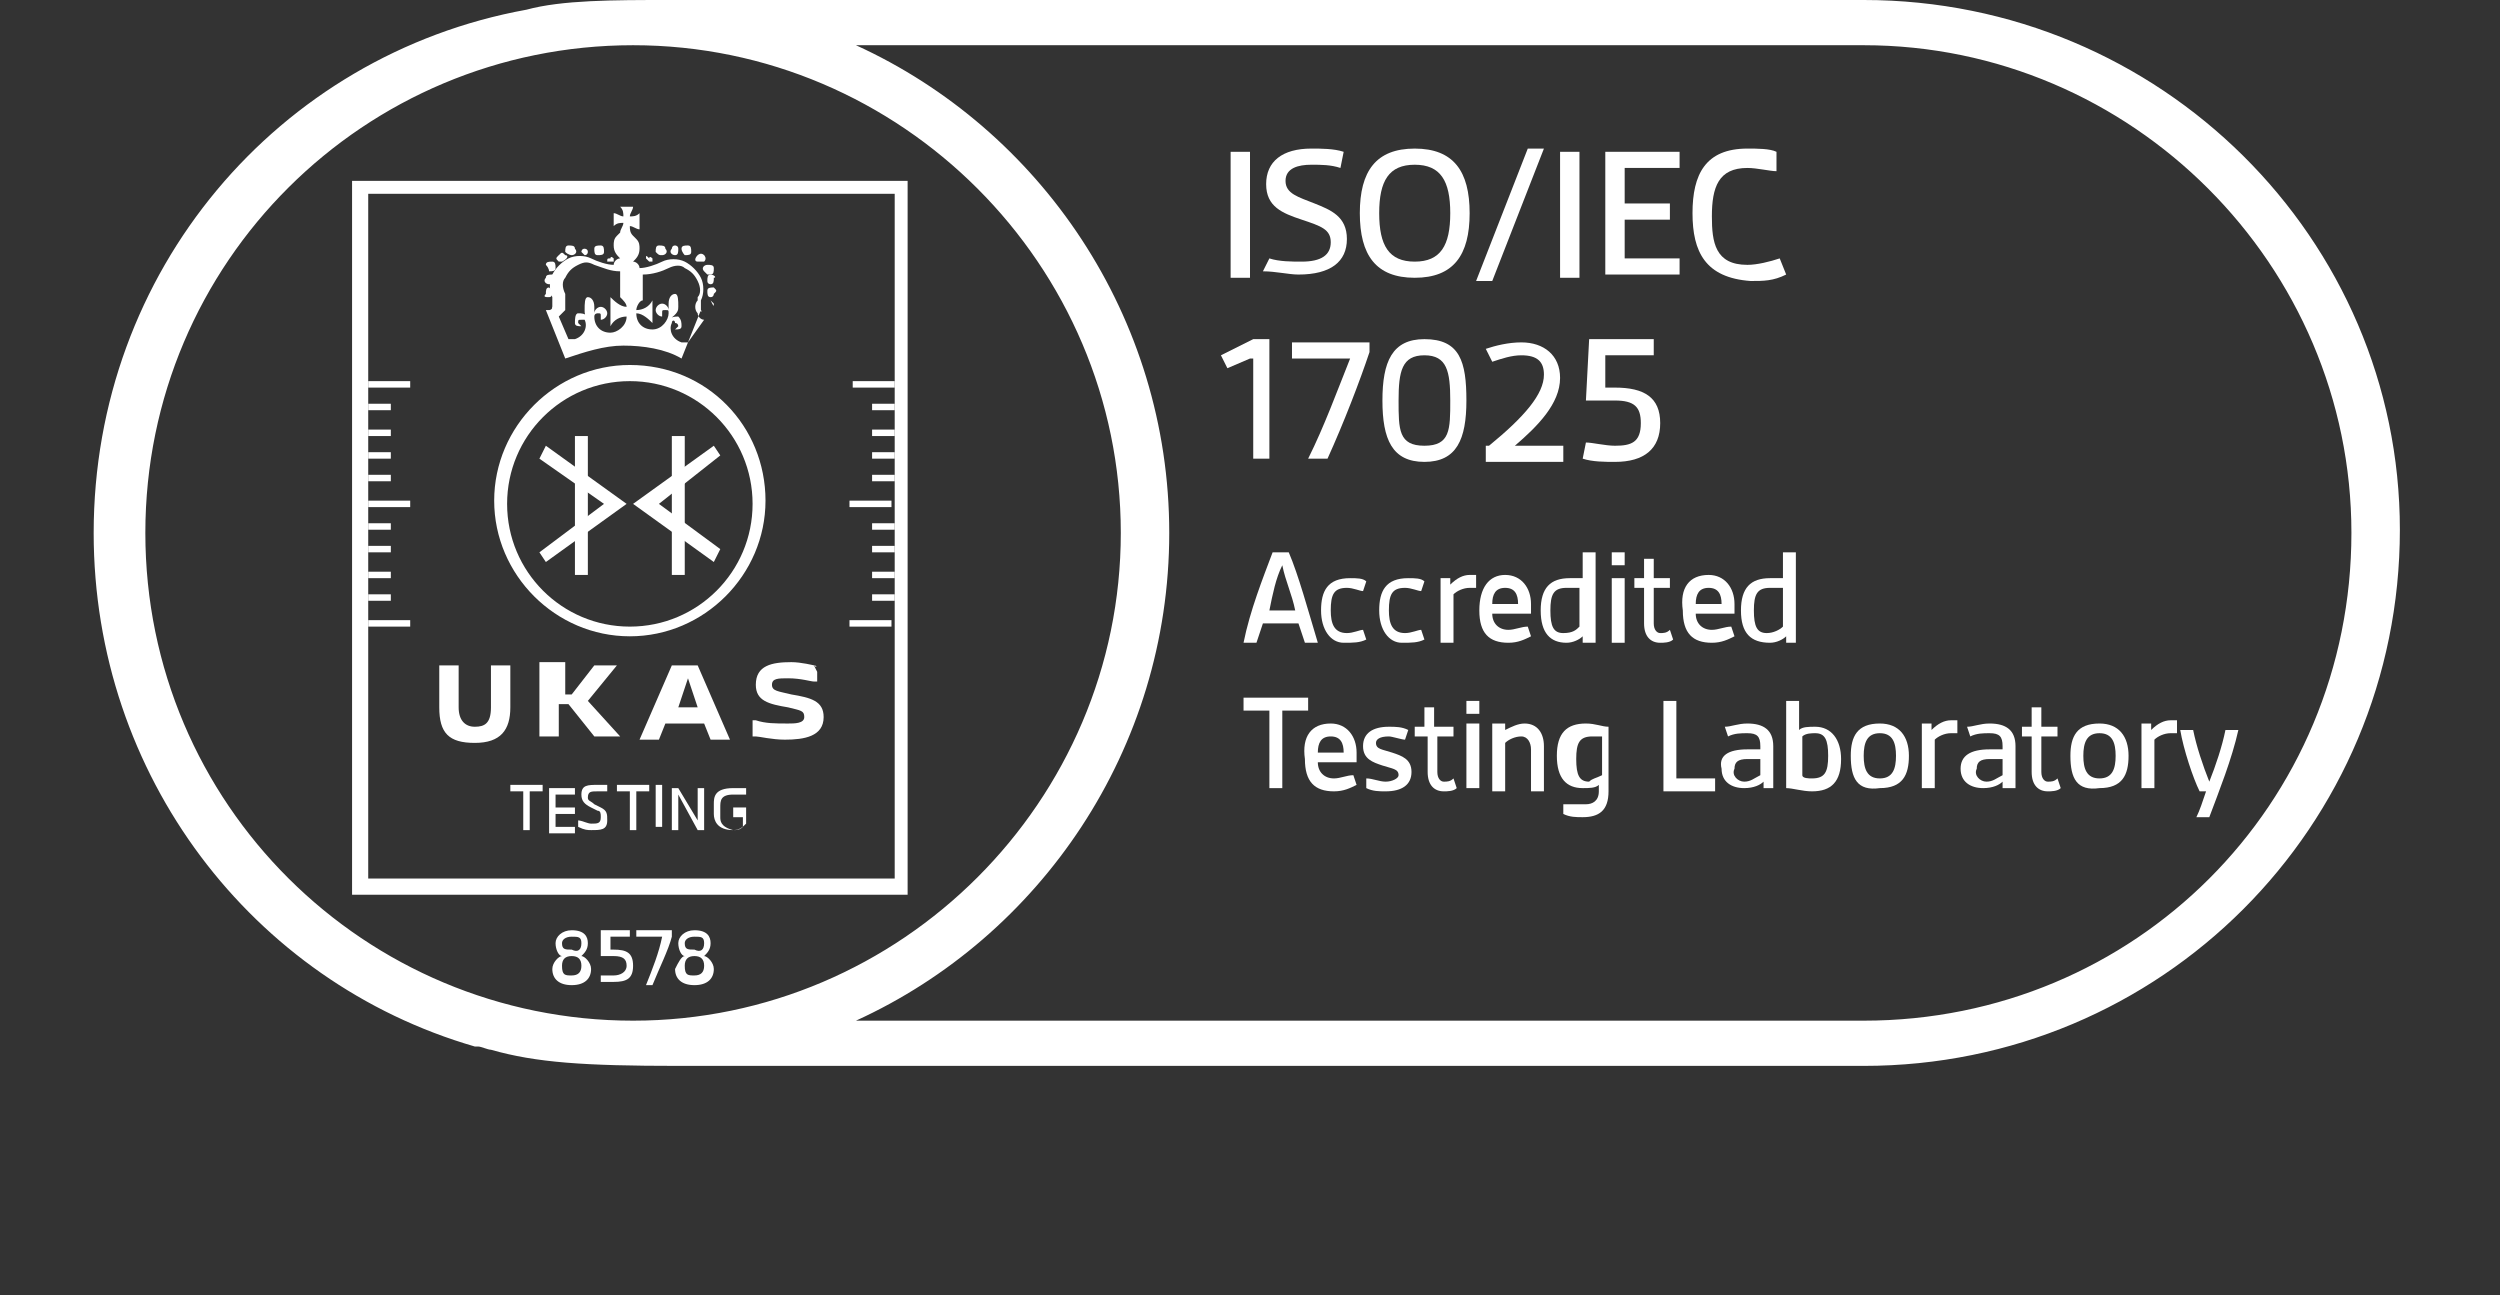 <?xml version="1.0" encoding="utf-8"?>
<!-- Generator: Adobe Illustrator 26.3.1, SVG Export Plug-In . SVG Version: 6.00 Build 0)  -->
<svg version="1.1" id="Layer_1" xmlns="http://www.w3.org/2000/svg" xmlns:xlink="http://www.w3.org/1999/xlink" x="0px" y="0px"
	 viewBox="0 0 77.4 40.1" style="enable-background:new 0 0 77.4 40.1;" xml:space="preserve">
<rect x="0" y="0" width="77.4" height="40.1" fill="#333333" stroke="none"/>
<style type="text/css">
	.st0{fill:#FFFFFF;}
	.st1{clip-path:url(#SVGID_00000157306032280366316360000015054937195047235456_);}
	.st2{clip-path:url(#SVGID_00000032634994182182496540000003983145642447916197_);fill:#FFFFFF;}
</style>
<g>
	<g>
		<path class="st0" d="M17.4,29.6L17.4,29.6c-0.1,0-0.2-0.2-0.2-0.4c0-0.2,0.2-0.4,0.5-0.4c0.4,0,0.5,0.2,0.5,0.4
			c0,0.2-0.1,0.3-0.2,0.4v0c0.1,0,0.3,0.2,0.3,0.4c0,0.3-0.2,0.5-0.6,0.5c-0.4,0-0.6-0.2-0.6-0.5C17.1,29.8,17.3,29.6,17.4,29.6z
			 M17.7,30.2c0.2,0,0.3-0.1,0.3-0.3c0-0.2-0.1-0.3-0.3-0.3c-0.2,0-0.3,0.1-0.3,0.3C17.4,30.2,17.5,30.2,17.7,30.2z M18,29.2
			c0-0.2-0.1-0.2-0.3-0.2s-0.3,0.1-0.3,0.2c0,0.2,0.1,0.2,0.3,0.2C17.9,29.5,18,29.4,18,29.2z"/>
		<path class="st0" d="M18.6,30.2c0.1,0,0.3,0,0.4,0c0.2,0,0.4-0.1,0.4-0.3c0-0.2-0.1-0.3-0.4-0.3h-0.4l0-0.8h0.9V29h-0.6l0,0.4H19
			c0.4,0,0.6,0.1,0.6,0.5c0,0.4-0.2,0.5-0.6,0.5c-0.1,0-0.3,0-0.4,0L18.6,30.2z"/>
		<path class="st0" d="M20.5,29h-0.8v-0.2h1.1V29c-0.1,0.4-0.4,1-0.6,1.5H20C20.2,30,20.4,29.5,20.5,29z"/>
		<path class="st0" d="M21.2,29.6L21.2,29.6c-0.1,0-0.2-0.2-0.2-0.4c0-0.2,0.2-0.4,0.5-0.4c0.4,0,0.5,0.2,0.5,0.4
			c0,0.2-0.1,0.3-0.2,0.4v0c0.1,0,0.3,0.2,0.3,0.4c0,0.3-0.2,0.5-0.6,0.5c-0.4,0-0.6-0.2-0.6-0.5C21,29.8,21.1,29.6,21.2,29.6z
			 M21.5,30.2c0.2,0,0.3-0.1,0.3-0.3c0-0.2-0.1-0.3-0.3-0.3c-0.2,0-0.3,0.1-0.3,0.3C21.2,30.2,21.3,30.2,21.5,30.2z M21.8,29.2
			c0-0.2-0.1-0.2-0.3-0.2s-0.3,0.1-0.3,0.2c0,0.2,0.1,0.2,0.3,0.2C21.7,29.5,21.8,29.4,21.8,29.2z"/>
	</g>
	<g>
		<g>
			<path class="st0" d="M38.7,11.1L38,11.4L37.8,11l1-0.5h0.5v3.7h-0.5V11.1z"/>
			<path class="st0" d="M41.8,11.1H40v-0.5h2.4v0.3c-0.3,0.9-0.8,2.2-1.3,3.3h-0.6C41,13.2,41.4,12.1,41.8,11.1z"/>
			<path class="st0" d="M42.8,12.4c0-1.2,0.3-1.9,1.3-1.9c1.1,0,1.3,0.7,1.3,1.9c0,1.2-0.3,1.9-1.3,1.9
				C43.1,14.3,42.8,13.6,42.8,12.4z M44.9,12.4c0-0.9-0.1-1.4-0.8-1.4c-0.7,0-0.8,0.5-0.8,1.4c0,0.9,0,1.4,0.8,1.4
				C44.9,13.8,44.9,13.3,44.9,12.4z"/>
			<path class="st0" d="M46.1,13.8c1.1-0.9,1.7-1.6,1.7-2.2c0-0.4-0.2-0.6-0.7-0.6c-0.3,0-0.6,0.1-0.9,0.2l-0.2-0.4
				c0.3-0.1,0.7-0.2,1.1-0.2c0.7,0,1.2,0.4,1.2,1.1c0,0.8-0.7,1.5-1.4,2.1l0,0h1.5v0.5h-2.4V13.8z"/>
			<path class="st0" d="M49.1,13.7c0.2,0,0.6,0.1,0.9,0.1c0.5,0,0.8-0.1,0.8-0.7c0-0.5-0.2-0.7-0.8-0.7h-0.9l0.1-1.9h2v0.5h-1.5l0,1
				H50c0.9,0,1.4,0.3,1.4,1.1c0,0.8-0.5,1.2-1.4,1.2c-0.3,0-0.7,0-1-0.1L49.1,13.7z"/>
		</g>
	</g>
	<path class="st0" d="M57.7,0L57.7,0l-37,0C19,0,17.4,0,16.3,0.3C8.6,1.7,2.9,8.4,2.9,16.5c0,7.5,4.9,13.9,11.8,15.9
		c0,0,0.1,0,0.1,0c0.1,0,0.3,0.1,0.4,0.1c1.4,0.4,2.9,0.5,5.8,0.5l36.4,0c0.1,0,0.2,0,0.3,0c9.2,0,16.6-7.4,16.6-16.6
		C74.3,7.4,66.9,0,57.7,0z M57.7,31.6c-0.1,0-0.2,0-0.3,0h0h0l-30.9,0c5.7-2.6,9.7-8.4,9.7-15.1c0-6.7-4-12.5-9.7-15.1l29.7,0v0h1.5
		c8.3,0,15.1,6.8,15.1,15.1C72.8,24.9,66.1,31.6,57.7,31.6z M34.7,16.5c0,8.3-6.8,15.1-15.1,15.1S4.5,24.9,4.5,16.5
		S11.3,1.4,19.6,1.4S34.7,8.2,34.7,16.5z"/>
	<g>
		<path class="st0" d="M38.1,4.7h0.6v3.9h-0.6V4.7z"/>
		<path class="st0" d="M39.3,8c0.3,0.1,0.7,0.1,1,0.1c0.6,0,0.9-0.2,0.9-0.6c0-0.4-0.3-0.5-0.9-0.7c-0.6-0.2-1.1-0.4-1.1-1.1
			s0.5-1.1,1.4-1.1c0.3,0,0.7,0,1,0.1l-0.1,0.5c-0.3-0.1-0.6-0.1-0.9-0.1c-0.4,0-0.8,0.1-0.8,0.5c0,0.4,0.4,0.5,0.9,0.7
			c0.5,0.2,1,0.4,1,1.1c0,0.7-0.5,1.1-1.5,1.1c-0.3,0-0.7-0.1-1.1-0.1L39.3,8z"/>
		<path class="st0" d="M42.1,6.6c0-1.3,0.5-2,1.7-2c1.2,0,1.7,0.7,1.7,2s-0.5,2-1.7,2C42.6,8.6,42.1,7.9,42.1,6.6z M44.9,6.6
			c0-1-0.3-1.5-1.1-1.5c-0.8,0-1.1,0.5-1.1,1.5s0.3,1.5,1.1,1.5C44.6,8.1,44.9,7.6,44.9,6.6z"/>
		<path class="st0" d="M47.3,4.6h0.5l-1.6,4.1h-0.5L47.3,4.6z"/>
		<path class="st0" d="M48.3,4.7h0.6v3.9h-0.6V4.7z"/>
		<path class="st0" d="M49.7,4.7H52v0.5h-1.7v1.1h1.4v0.5h-1.4v1.2H52v0.5h-2.3V4.7z"/>
		<path class="st0" d="M52.4,6.6c0-1.2,0.4-2,1.7-2c0.3,0,0.7,0,0.9,0.1L55,5.3c-0.2,0-0.6-0.1-0.9-0.1c-0.9,0-1.1,0.6-1.1,1.5
			c0,0.8,0.1,1.5,1.1,1.5c0.3,0,0.7-0.1,1-0.2l0.2,0.5c-0.4,0.2-0.7,0.2-1.1,0.2C52.8,8.6,52.4,7.8,52.4,6.6z"/>
	</g>
	<g>
		<path class="st0" d="M16.2,24.5h-0.4v-0.2h1v0.2h-0.4v1.2h-0.2V24.5z"/>
		<path class="st0" d="M17,25.7v-1.3h0.8v0.2h-0.6v0.4h0.6v0.2h-0.6v0.4h0.6v0.2H17z"/>
		<path class="st0" d="M18.5,24.5c-0.2,0-0.3,0-0.3,0.2c0,0.1,0.1,0.1,0.2,0.2l0.2,0.1c0.2,0.1,0.2,0.2,0.2,0.4
			c0,0.3-0.2,0.3-0.5,0.3c-0.1,0-0.2,0-0.4-0.1v-0.2c0.1,0,0.3,0.1,0.4,0.1c0.2,0,0.3,0,0.3-0.2c0-0.1,0-0.2-0.1-0.2L18.3,25
			c-0.2-0.1-0.3-0.2-0.3-0.4c0-0.3,0.2-0.3,0.5-0.3c0.1,0,0.2,0,0.3,0v0.2C18.8,24.5,18.6,24.5,18.5,24.5z"/>
		<path class="st0" d="M19.5,24.5h-0.4v-0.2h1v0.2h-0.4v1.2h-0.2V24.5z"/>
		<path class="st0" d="M20.3,24.3h0.2v1.3h-0.2V24.3z"/>
		<path class="st0" d="M21.6,25.4L21.6,25.4l0-1h0.2v1.3h-0.2L21,24.6h0v1.1h-0.2v-1.3H21L21.6,25.4z"/>
		<path class="st0" d="M22.7,25.7c-0.5,0-0.6-0.3-0.6-0.5v-0.3c0-0.2,0-0.5,0.6-0.5c0.1,0,0.3,0,0.4,0v0.2c-0.1,0-0.2,0-0.4,0
			c-0.4,0-0.4,0.2-0.4,0.4v0.3c0,0.1,0,0.3,0.4,0.4c0.1,0,0.2,0,0.3-0.1v-0.3h-0.3V25h0.4v0.5C23,25.6,22.9,25.7,22.7,25.7z"/>
	</g>
	<polygon class="st0" points="16.9,17.4 16.7,17.1 18.7,15.6 16.7,14.2 16.9,13.8 19.4,15.6 	"/>
	<rect x="17.8" y="13.5" class="st0" width="0.4" height="4.3"/>
	<polygon class="st0" points="22.1,17.4 19.6,15.6 22.1,13.8 22.3,14.1 20.4,15.6 22.3,17 	"/>
	<rect x="20.8" y="13.5" class="st0" width="0.4" height="4.3"/>
	<g>
		<defs>
			<rect id="SVGID_1_" x="16.8" y="6.2" width="5.4" height="5.4"/>
		</defs>
		<clipPath id="SVGID_00000049913150148519200490000014466811275870904246_">
			<use xlink:href="#SVGID_1_"  style="overflow:visible;"/>
		</clipPath>
		<g style="clip-path:url(#SVGID_00000049913150148519200490000014466811275870904246_);">
			<defs>
				<rect id="SVGID_00000005248334975568143930000004239672517381846974_" x="16.8" y="6.2" width="5.4" height="5.4"/>
			</defs>
			<clipPath id="SVGID_00000138565181982360925920000017022441269934639763_">
				<use xlink:href="#SVGID_00000005248334975568143930000004239672517381846974_"  style="overflow:visible;"/>
			</clipPath>
			<path style="clip-path:url(#SVGID_00000138565181982360925920000017022441269934639763_);fill:#FFFFFF;" d="M17.2,9.6
				C17.2,9.6,17.2,9.6,17.2,9.6C17.2,9.5,17.2,9.5,17.2,9.6C17.2,9.5,17.2,9.5,17.2,9.6c0-0.1,0-0.1,0-0.1c0,0,0,0,0,0c0,0,0,0,0,0
				c0,0,0,0,0,0c0,0,0,0,0,0c0,0,0,0,0,0c0,0,0,0,0,0c0,0,0,0,0,0c0,0,0,0-0.1,0c0,0,0,0,0,0c0,0,0,0,0,0c0,0,0,0,0,0c0,0,0,0,0,0
				c0,0,0,0,0,0c0,0,0,0,0,0c0,0,0,0,0,0c0,0,0,0,0,0s0,0,0,0c0,0,0,0,0,0c0,0,0,0,0,0c0,0,0,0,0,0c0,0,0,0,0,0c0,0,0,0,0,0
				c0,0,0,0,0,0C17.1,9.6,17.2,9.6,17.2,9.6"/>
			<path style="clip-path:url(#SVGID_00000138565181982360925920000017022441269934639763_);fill:#FFFFFF;" d="M17,8.4
				C17.1,8.4,17.1,8.4,17,8.4c0.1,0,0.2,0,0.2-0.1c0-0.1,0-0.2-0.1-0.2c-0.1,0-0.2,0-0.2,0.1C17,8.3,17,8.4,17,8.4"/>
			<path style="clip-path:url(#SVGID_00000138565181982360925920000017022441269934639763_);fill:#FFFFFF;" d="M17.4,8.1
				C17.4,8.1,17.5,8.1,17.4,8.1c0.2-0.1,0.2-0.2,0.1-0.2c-0.1-0.1-0.1-0.1-0.2,0c-0.1,0.1-0.1,0.1,0,0.2C17.3,8.1,17.3,8.1,17.4,8.1
				"/>
			<path style="clip-path:url(#SVGID_00000138565181982360925920000017022441269934639763_);fill:#FFFFFF;" d="M17.7,7.9
				C17.8,7.9,17.8,7.9,17.7,7.9c0.1,0,0.2-0.1,0.1-0.2c0-0.1-0.1-0.1-0.2-0.1c-0.1,0-0.1,0.1-0.1,0.2C17.6,7.9,17.7,7.9,17.7,7.9"/>
			<path style="clip-path:url(#SVGID_00000138565181982360925920000017022441269934639763_);fill:#FFFFFF;" d="M18.1,7.9
				c0.1,0,0.1-0.1,0.1-0.1c0-0.1-0.1-0.1-0.1-0.1c-0.1,0-0.1,0.1-0.1,0.1C18,7.8,18.1,7.9,18.1,7.9"/>
			<path style="clip-path:url(#SVGID_00000138565181982360925920000017022441269934639763_);fill:#FFFFFF;" d="M18.5,7.9
				C18.5,7.9,18.5,7.9,18.5,7.9c0.1,0,0.2,0,0.2-0.1c0-0.1,0-0.2-0.1-0.2c-0.1,0-0.2,0-0.2,0.1C18.4,7.8,18.4,7.9,18.5,7.9"/>
			<path style="clip-path:url(#SVGID_00000138565181982360925920000017022441269934639763_);fill:#FFFFFF;" d="M17,8.8
				C17,8.8,17,8.8,17,8.8c0.1,0,0.2,0,0.2-0.1c0-0.1,0-0.2-0.1-0.2c-0.1,0-0.2,0-0.2,0.1C16.8,8.7,16.9,8.8,17,8.8"/>
			<path style="clip-path:url(#SVGID_00000138565181982360925920000017022441269934639763_);fill:#FFFFFF;" d="M17,9.2
				c0.1,0,0.1-0.1,0.1-0.2v0C17.1,9,17,8.9,17,8.9c-0.1,0-0.1,0.1-0.1,0.2C16.8,9.2,16.9,9.2,17,9.2C17,9.2,17,9.2,17,9.2"/>
			<path style="clip-path:url(#SVGID_00000138565181982360925920000017022441269934639763_);fill:#FFFFFF;" d="M18.8,8.1
				C18.8,8.1,18.9,8.1,18.8,8.1C18.9,8.1,18.9,8.1,18.8,8.1C18.9,8.1,18.9,8.1,18.8,8.1c0.1,0,0.2,0,0.2,0c0,0,0-0.1,0-0.1
				c0,0,0,0,0,0s0,0,0,0c0,0,0,0,0,0c0,0,0,0,0,0c0,0-0.1-0.1-0.1,0c0,0,0,0,0,0c0,0,0,0,0,0c0,0,0,0,0,0c0,0,0,0,0,0c0,0,0,0,0,0
				c0,0,0,0,0,0c0,0,0,0,0,0C18.8,8,18.8,8,18.8,8.1C18.8,8,18.8,8,18.8,8.1"/>
			<path style="clip-path:url(#SVGID_00000138565181982360925920000017022441269934639763_);fill:#FFFFFF;" d="M22.1,9.4
				C22.1,9.4,22.1,9.4,22.1,9.4C22,9.4,22,9.4,22.1,9.4C22,9.4,22,9.4,22.1,9.4C22,9.3,22,9.3,22.1,9.4C22,9.3,22,9.3,22,9.3
				c0,0,0,0-0.1,0c0,0,0,0,0,0c0,0,0,0,0,0c0,0,0,0,0,0c0,0,0,0,0,0c0,0,0,0,0,0c0,0,0,0,0,0c0,0,0,0,0,0c0,0,0,0,0,0c0,0,0,0,0,0
				c0,0,0,0,0,0c0,0,0,0,0,0c0,0,0.1,0,0.1,0c0,0,0,0,0,0c0,0,0,0,0,0c0,0,0,0,0,0c0,0,0,0,0,0c0,0,0,0,0,0c0,0,0,0,0,0
				C22.1,9.5,22.1,9.5,22.1,9.4C22.1,9.5,22.1,9.5,22.1,9.4C22.1,9.5,22.1,9.5,22.1,9.4C22.1,9.4,22.1,9.4,22.1,9.4"/>
			<path style="clip-path:url(#SVGID_00000138565181982360925920000017022441269934639763_);fill:#FFFFFF;" d="M21.2,7.9
				C21.3,7.9,21.3,7.9,21.2,7.9c0.1,0,0.2,0,0.2-0.1c0-0.1,0-0.2-0.1-0.2c-0.1,0-0.2,0-0.2,0.1C21.1,7.8,21.2,7.9,21.2,7.9"/>
			<path style="clip-path:url(#SVGID_00000138565181982360925920000017022441269934639763_);fill:#FFFFFF;" d="M21.6,8.1
				C21.6,8.1,21.6,8.1,21.6,8.1c0.1,0,0.2,0,0.2,0c0.1-0.1,0-0.2,0-0.2c-0.1-0.1-0.2,0-0.2,0C21.5,8,21.5,8.1,21.6,8.1"/>
			<path style="clip-path:url(#SVGID_00000138565181982360925920000017022441269934639763_);fill:#FFFFFF;" d="M21.8,8.4
				c0,0,0.1,0.1,0.1,0.1c0,0,0.1,0,0.1,0c0.1,0,0.1-0.1,0.1-0.2c0-0.1-0.1-0.1-0.2-0.1C21.8,8.2,21.7,8.3,21.8,8.4"/>
			<path style="clip-path:url(#SVGID_00000138565181982360925920000017022441269934639763_);fill:#FFFFFF;" d="M20.9,7.9
				C21,7.9,21,7.8,21,7.7c0-0.1-0.1-0.1-0.1-0.1h0c-0.1,0-0.1,0.1-0.1,0.1C20.7,7.8,20.8,7.9,20.9,7.9"/>
			<path style="clip-path:url(#SVGID_00000138565181982360925920000017022441269934639763_);fill:#FFFFFF;" d="M22,8.5
				c-0.1,0-0.1,0.1-0.1,0.2c0,0.1,0.1,0.1,0.1,0.1c0,0,0,0,0,0c0.1,0,0.1-0.1,0.1-0.2C22.2,8.6,22.1,8.5,22,8.5"/>
			<path style="clip-path:url(#SVGID_00000138565181982360925920000017022441269934639763_);fill:#FFFFFF;" d="M22.1,8.9
				c-0.1,0-0.2,0-0.2,0.1c0,0.1,0,0.2,0.1,0.2c0,0,0,0,0,0c0.1,0,0.1-0.1,0.1-0.1C22.2,9,22.2,9,22.1,8.9"/>
			<path style="clip-path:url(#SVGID_00000138565181982360925920000017022441269934639763_);fill:#FFFFFF;" d="M20.5,7.9
				C20.5,7.9,20.5,7.9,20.5,7.9c0.1,0,0.2-0.1,0.1-0.2c0-0.1-0.1-0.1-0.2-0.1c-0.1,0-0.1,0.1-0.1,0.2C20.4,7.9,20.4,7.9,20.5,7.9"/>
			<path style="clip-path:url(#SVGID_00000138565181982360925920000017022441269934639763_);fill:#FFFFFF;" d="M20,8C20,8,20,8,20,8
				C20,8,20,8,20,8C20,8,20,8,20,8C20,8.1,20,8.1,20,8c0.1,0.1,0.1,0.1,0.1,0.1c0,0,0,0,0,0c0,0,0.1,0,0.1,0c0,0,0,0,0,0
				c0,0,0,0,0,0c0,0,0,0,0,0c0,0,0,0,0,0c0,0,0-0.1,0-0.1c0,0-0.1-0.1-0.1,0c0,0,0,0,0,0c0,0,0,0,0,0c0,0,0,0,0,0
				C20,7.9,20,7.9,20,8C20,7.9,20,7.9,20,8C20,8,20,8,20,8"/>
			<path style="clip-path:url(#SVGID_00000138565181982360925920000017022441269934639763_);fill:#FFFFFF;" d="M21.7,9.6
				c0-0.1,0-0.1,0-0.2l0-0.1c0.1-0.2,0.1-0.5,0-0.7c-0.1-0.2-0.3-0.4-0.5-0.5c-0.2-0.1-0.5-0.1-0.7,0l0,0l0,0
				c-0.2,0.1-0.5,0.2-0.7,0.2c0-0.1-0.1-0.2-0.2-0.2c0.1-0.1,0.2-0.2,0.2-0.4c0-0.1,0-0.2-0.1-0.3h0l-0.1-0.1
				c-0.1-0.1-0.1-0.2-0.1-0.3c0.1,0,0.2,0.1,0.3,0.1V6.6c-0.1,0.1-0.2,0.1-0.3,0.1c0-0.1,0.1-0.2,0.1-0.3h-0.2h-0.2
				c0.1,0.1,0.1,0.2,0.1,0.3c-0.1,0-0.2-0.1-0.3-0.1v0.4c0.1-0.1,0.2-0.1,0.3-0.1c0,0.1-0.1,0.2-0.1,0.3l-0.1,0.1h0
				c-0.1,0.1-0.1,0.2-0.1,0.3c0,0.2,0.1,0.3,0.2,0.4c-0.1,0-0.2,0.1-0.2,0.2c-0.2,0-0.5-0.1-0.7-0.2l0,0c-0.2-0.1-0.5-0.1-0.7,0
				c-0.2,0.1-0.4,0.3-0.5,0.5c-0.1,0.2-0.1,0.5,0,0.7l0,0.1c0,0.1,0,0.1,0,0.2c0,0.1-0.1,0.1-0.1,0.1l-0.1,0l0.4,1l0.2,0.5
				c0.6-0.2,1.2-0.4,1.8-0.4s1.3,0.1,1.8,0.4l0.2-0.5l0.4-1l-0.1,0C21.8,9.7,21.7,9.6,21.7,9.6 M19.5,6.8L19.5,6.8L19.5,6.8
				L19.5,6.8L19.5,6.8L19.5,6.8L19.5,6.8z M18.9,10.3c-0.3,0-0.5-0.2-0.5-0.5c0-0.1,0.1-0.1,0.1-0.1c0.1,0,0.1,0,0.1,0.1
				c0,0,0,0.1,0,0.1c0.1,0,0.2-0.1,0.2-0.2c0-0.1-0.1-0.2-0.2-0.2c-0.1,0-0.2,0.1-0.2,0.2h0c0-0.1,0-0.1,0-0.2
				c0-0.2-0.1-0.3-0.2-0.3l0,0c-0.1,0-0.1,0.2-0.1,0.4c0,0.1,0,0.2,0.1,0.2l0,0c-0.1-0.1-0.2-0.1-0.3-0.1c-0.1,0-0.1,0.2-0.1,0.3
				c0,0.1,0.1,0.1,0.2,0.1c0,0,0,0-0.1-0.1c0-0.1,0-0.1,0.1-0.1c0.1,0,0.1,0,0.1,0c0.1,0.2,0,0.5-0.3,0.6c0,0-0.1,0-0.2,0l-0.3-0.7
				c0.1-0.1,0.1-0.1,0.2-0.2c0-0.1,0-0.3,0-0.4l0-0.1c-0.1-0.2-0.1-0.4,0-0.5c0.1-0.2,0.2-0.3,0.4-0.4c0.2-0.1,0.3-0.1,0.5,0
				c0.3,0.1,0.5,0.2,0.8,0.2v0.6v0.2c0.1,0.1,0.2,0.2,0.2,0.3c-0.2,0-0.4-0.2-0.5-0.3v0.9c0.1-0.2,0.3-0.3,0.5-0.3
				C19.4,10.1,19.1,10.3,18.9,10.3 M21.3,10.6c-0.1,0-0.1,0-0.2,0c-0.3-0.1-0.4-0.4-0.3-0.6c0-0.1,0.1-0.1,0.1,0
				c0.1,0,0.1,0.1,0.1,0.1c0,0,0,0-0.1,0.1c0.1,0,0.2,0,0.2-0.1c0-0.1,0-0.2-0.1-0.3c-0.1,0-0.2,0-0.3,0.1l0,0C21,9.7,21,9.6,21,9.5
				c0-0.2,0-0.4-0.1-0.4l0,0c-0.1,0-0.2,0.1-0.2,0.3c0,0.1,0,0.2,0,0.2h0c0-0.1-0.1-0.2-0.2-0.2c-0.1,0-0.2,0.1-0.2,0.2
				c0,0.1,0.1,0.2,0.2,0.2c0,0,0,0,0-0.1c0-0.1,0-0.1,0.1-0.1c0.1,0,0.1,0,0.1,0.1c0,0.2-0.2,0.5-0.5,0.5c-0.3,0-0.5-0.2-0.5-0.5
				c0.2,0,0.4,0.2,0.5,0.3V9.3c-0.1,0.2-0.3,0.3-0.5,0.3c0-0.1,0.1-0.3,0.2-0.3V9.1V8.5c0.3,0,0.6-0.1,0.8-0.2
				c0.2-0.1,0.4-0.1,0.5,0c0.2,0.1,0.3,0.2,0.4,0.4c0.1,0.2,0.1,0.4,0,0.5l0,0.1c-0.1,0.1-0.1,0.3,0,0.4c0,0.1,0.1,0.2,0.2,0.2
				L21.3,10.6z"/>
		</g>
	</g>
	<path class="st0" d="M19.5,11.8c2.1,0,3.8,1.7,3.8,3.8s-1.7,3.8-3.8,3.8s-3.8-1.7-3.8-3.8S17.4,11.8,19.5,11.8 M19.5,11.3
		c-2.3,0-4.2,1.9-4.2,4.2s1.9,4.2,4.2,4.2s4.2-1.9,4.2-4.2S21.9,11.3,19.5,11.3L19.5,11.3z"/>
	<path class="st0" d="M27.7,6v21.2H11.4V6H27.7 M28.1,5.6H10.9v22.1h17.2V5.6L28.1,5.6z"/>
	<g>
		<path class="st0" d="M14.7,22.5c0.3,0,0.5-0.1,0.5-0.6v-1.3h0.6v1.3c0,0.7-0.3,1.1-1.1,1.1c-0.8,0-1.1-0.3-1.1-1.1v-1.3h0.6v1.3
			C14.2,22.3,14.4,22.5,14.7,22.5z"/>
		<path class="st0" d="M17.5,20.6v0.9c0,0,0,0,0,0h0.1c0,0,0.1,0,0.1,0l0.7-0.9h0.7l-0.9,1.1c0,0,0,0,0,0v0c0,0,0,0,0,0l1,1.1h-0.8
			l-0.8-1c0,0,0,0-0.1,0h-0.2c0,0,0,0,0,0v1l-0.6,0v-2.3H17.5z"/>
		<path class="st0" d="M22,22.9l-0.2-0.5c0,0,0,0-0.1,0c-0.1,0-0.3,0-0.5,0c-0.2,0-0.4,0-0.5,0c0,0-0.1,0-0.1,0l-0.2,0.5h-0.6l1-2.3
			h0.8l1,2.3H22z M21.6,21.9C21.6,21.9,21.6,21.9,21.6,21.9L21.3,21c0,0,0,0,0,0h0c0,0,0,0,0,0l-0.3,0.9c0,0,0,0,0,0L21.6,21.9z"/>
		<path class="st0" d="M25.2,20.6C25.3,20.6,25.3,20.7,25.2,20.6l0.1,0.2l0,0.2v0.1c0,0-0.1,0-0.1,0c-0.1,0-0.4-0.1-0.8-0.1
			c-0.3,0-0.5,0-0.5,0.2c0,0.2,0.2,0.2,0.6,0.3c0.6,0.1,1,0.2,1,0.7c0,0.6-0.6,0.7-1.2,0.7c-0.4,0-0.8-0.1-0.9-0.1c0,0-0.1,0-0.1,0
			l0-0.2l0-0.2l0-0.1c0,0,0.1,0,0.1,0c0.3,0.1,0.6,0.1,1,0.1c0.2,0,0.5,0,0.5-0.2c0-0.2-0.1-0.2-0.5-0.3c-0.6-0.1-1-0.2-1-0.7
			c0-0.6,0.5-0.7,1.1-0.7C24.8,20.5,25.2,20.6,25.2,20.6z"/>
	</g>
	<rect x="11.4" y="11.8" class="st0" width="1.3" height="0.2"/>
	<rect x="11.4" y="15.5" class="st0" width="1.3" height="0.2"/>
	<rect x="11.4" y="12.5" class="st0" width="0.7" height="0.2"/>
	<rect x="11.4" y="13.3" class="st0" width="0.7" height="0.2"/>
	<rect x="11.4" y="14" class="st0" width="0.7" height="0.2"/>
	<rect x="11.4" y="14.7" class="st0" width="0.7" height="0.2"/>
	<rect x="11.4" y="19.2" class="st0" width="1.3" height="0.2"/>
	<rect x="11.4" y="16.2" class="st0" width="0.7" height="0.2"/>
	<rect x="11.4" y="16.9" class="st0" width="0.7" height="0.2"/>
	<rect x="11.4" y="17.7" class="st0" width="0.7" height="0.2"/>
	<rect x="11.4" y="18.4" class="st0" width="0.7" height="0.2"/>
	<rect x="26.3" y="19.2" class="st0" width="1.3" height="0.2"/>
	<rect x="26.3" y="15.5" class="st0" width="1.3" height="0.2"/>
	<rect x="27" y="18.4" class="st0" width="0.7" height="0.2"/>
	<rect x="27" y="17.7" class="st0" width="0.7" height="0.2"/>
	<rect x="27" y="16.9" class="st0" width="0.7" height="0.2"/>
	<rect x="27" y="16.2" class="st0" width="0.7" height="0.2"/>
	<rect x="26.4" y="11.8" class="st0" width="1.3" height="0.2"/>
	<rect x="27" y="14.7" class="st0" width="0.7" height="0.2"/>
	<rect x="27" y="14" class="st0" width="0.7" height="0.2"/>
	<rect x="27" y="13.3" class="st0" width="0.7" height="0.2"/>
	<rect x="27" y="12.5" class="st0" width="0.7" height="0.2"/>
</g>
<g>
	<path class="st0" d="M39.4,17.1h0.5c0.3,0.7,0.6,1.8,0.9,2.8h-0.4l-0.2-0.6h-1.1l-0.2,0.6h-0.4C38.7,18.9,39.1,17.9,39.4,17.1z
		 M40.1,18.9c-0.1-0.5-0.3-0.9-0.4-1.4h0c-0.2,0.4-0.3,0.9-0.4,1.4H40.1z"/>
	<path class="st0" d="M40.9,18.9c0-0.6,0.2-1,0.9-1c0.2,0,0.4,0,0.5,0.1l-0.1,0.3c-0.1,0-0.3-0.1-0.5-0.1c-0.4,0-0.5,0.2-0.5,0.7
		c0,0.4,0.1,0.7,0.5,0.7c0.2,0,0.4-0.1,0.5-0.1l0.1,0.3c-0.2,0.1-0.4,0.1-0.7,0.1C41.2,19.9,40.9,19.5,40.9,18.9z"/>
	<path class="st0" d="M42.7,18.9c0-0.6,0.2-1,0.9-1c0.2,0,0.4,0,0.5,0.1l-0.1,0.3c-0.1,0-0.3-0.1-0.5-0.1c-0.4,0-0.5,0.2-0.5,0.7
		c0,0.4,0.1,0.7,0.5,0.7c0.2,0,0.4-0.1,0.5-0.1l0.1,0.3c-0.2,0.1-0.4,0.1-0.7,0.1C43,19.9,42.7,19.5,42.7,18.9z"/>
	<path class="st0" d="M44.6,17.9h0.3l0,0.2c0.2-0.2,0.4-0.3,0.6-0.3c0.1,0,0.2,0,0.2,0l0,0.4c-0.1,0-0.1,0-0.2,0
		c-0.2,0-0.4,0.1-0.5,0.2v1.5h-0.4V17.9z"/>
	<path class="st0" d="M46.6,17.8c0.5,0,0.8,0.4,0.8,0.9c0,0.1,0,0.2,0,0.3h-1.2c0,0.3,0.2,0.5,0.5,0.5c0.2,0,0.4-0.1,0.6-0.1
		l0.1,0.3c-0.2,0.1-0.4,0.2-0.7,0.2c-0.6,0-0.9-0.3-0.9-1C45.8,18.2,46.1,17.8,46.6,17.8z M47,18.7c0-0.3-0.1-0.5-0.4-0.5
		c-0.3,0-0.4,0.2-0.4,0.5H47z"/>
	<path class="st0" d="M47.7,18.9c0-0.7,0.3-1,0.9-1c0.1,0,0.3,0,0.4,0v-0.8h0.4v2.8H49l0-0.2c-0.1,0.1-0.3,0.2-0.5,0.2
		C48,19.9,47.7,19.6,47.7,18.9z M48.9,19.4v-1.2c-0.1,0-0.2,0-0.4,0c-0.4,0-0.5,0.2-0.5,0.7c0,0.5,0.1,0.7,0.4,0.7
		C48.7,19.6,48.8,19.5,48.9,19.4z"/>
	<path class="st0" d="M49.9,17.1h0.4v0.4h-0.4V17.1z M49.9,17.9h0.4v2h-0.4V17.9z"/>
	<path class="st0" d="M50.9,18.2h-0.3v-0.3l0.3,0l0-0.6h0.3v0.6h0.5v0.3h-0.5v1.1c0,0.2,0.1,0.3,0.2,0.3c0.1,0,0.2,0,0.3-0.1
		l0.1,0.3c-0.1,0.1-0.3,0.1-0.4,0.1c-0.3,0-0.5-0.2-0.5-0.6V18.2z"/>
	<path class="st0" d="M52.9,17.8c0.5,0,0.8,0.4,0.8,0.9c0,0.1,0,0.2,0,0.3h-1.2c0,0.3,0.2,0.5,0.5,0.5c0.2,0,0.4-0.1,0.6-0.1
		l0.1,0.3c-0.2,0.1-0.4,0.2-0.7,0.2c-0.6,0-0.9-0.3-0.9-1C52,18.2,52.3,17.8,52.9,17.8z M53.3,18.7c0-0.3-0.1-0.5-0.4-0.5
		c-0.3,0-0.4,0.2-0.4,0.5H53.3z"/>
	<path class="st0" d="M53.9,18.9c0-0.7,0.3-1,0.9-1c0.1,0,0.3,0,0.4,0v-0.8h0.4v2.8h-0.3l0-0.2c-0.1,0.1-0.3,0.2-0.5,0.2
		C54.2,19.9,53.9,19.6,53.9,18.9z M55.2,19.4v-1.2c-0.1,0-0.2,0-0.4,0c-0.4,0-0.5,0.2-0.5,0.7c0,0.5,0.1,0.7,0.4,0.7
		C54.9,19.6,55.1,19.5,55.2,19.4z"/>
	<path class="st0" d="M39.3,22h-0.8v-0.4h2V22h-0.8v2.4h-0.4V22z"/>
	<path class="st0" d="M41.2,22.4c0.5,0,0.8,0.4,0.8,0.9c0,0.1,0,0.2,0,0.3h-1.2c0,0.3,0.2,0.5,0.5,0.5c0.2,0,0.4-0.1,0.6-0.1
		l0.1,0.3c-0.2,0.1-0.4,0.2-0.7,0.2c-0.6,0-0.9-0.3-0.9-1C40.3,22.8,40.6,22.4,41.2,22.4z M41.6,23.3c0-0.3-0.1-0.5-0.4-0.5
		c-0.3,0-0.4,0.2-0.4,0.5H41.6z"/>
	<path class="st0" d="M42.3,24.1c0.2,0,0.4,0.1,0.6,0.1c0.2,0,0.4-0.1,0.4-0.2c0-0.2-0.2-0.2-0.5-0.3c-0.3-0.1-0.6-0.2-0.6-0.6
		c0-0.4,0.3-0.6,0.8-0.6c0.2,0,0.4,0,0.6,0.1l-0.1,0.3c-0.1,0-0.4-0.1-0.5-0.1c-0.3,0-0.4,0.1-0.4,0.2c0,0.2,0.2,0.2,0.5,0.3
		c0.3,0.1,0.6,0.2,0.6,0.6c0,0.4-0.3,0.6-0.8,0.6c-0.2,0-0.4,0-0.6-0.1L42.3,24.1z"/>
	<path class="st0" d="M44.1,22.8h-0.3v-0.3l0.3,0l0-0.6h0.3v0.6H45v0.3h-0.5v1.1c0,0.2,0.1,0.3,0.2,0.3c0.1,0,0.2,0,0.3-0.1l0.1,0.3
		c-0.1,0.1-0.3,0.1-0.4,0.1c-0.3,0-0.5-0.2-0.5-0.6V22.8z"/>
	<path class="st0" d="M45.4,21.7h0.4v0.4h-0.4V21.7z M45.4,22.4h0.4v2h-0.4V22.4z"/>
	<path class="st0" d="M46.3,22.4h0.3l0,0.2c0.2-0.1,0.4-0.2,0.6-0.2c0.4,0,0.6,0.3,0.6,0.7v1.4h-0.4v-1.3c0-0.2-0.1-0.4-0.3-0.4
		c-0.2,0-0.4,0.1-0.5,0.2v1.5h-0.4V22.4z"/>
	<path class="st0" d="M49.1,24.9c0.2,0,0.4-0.1,0.4-0.4v-0.2c-0.1,0.1-0.3,0.1-0.5,0.1c-0.5,0-0.8-0.3-0.8-1c0-0.7,0.3-1,0.9-1
		c0.3,0,0.5,0.1,0.7,0.1v2c0,0.6-0.3,0.8-0.8,0.8c-0.2,0-0.4,0-0.6-0.1l0-0.3C48.7,24.9,48.9,24.9,49.1,24.9z M49.6,24v-1.2
		c-0.1,0-0.2,0-0.3,0c-0.4,0-0.5,0.2-0.5,0.7c0,0.5,0.1,0.7,0.4,0.7C49.3,24.1,49.4,24.1,49.6,24z"/>
	<path class="st0" d="M51.5,21.7h0.4v2.4h1.2v0.4h-1.6V21.7z"/>
	<path class="st0" d="M54.1,23.2c0.1,0,0.2,0,0.4,0v-0.1c0-0.3-0.1-0.4-0.4-0.4c-0.2,0-0.4,0-0.6,0.1l-0.1-0.3
		c0.2,0,0.4-0.1,0.7-0.1c0.5,0,0.8,0.2,0.8,0.7v1.3h-0.3l0-0.2c-0.1,0.1-0.3,0.2-0.6,0.2c-0.4,0-0.7-0.2-0.7-0.6
		C53.2,23.4,53.5,23.2,54.1,23.2z M54,24.2c0.2,0,0.3-0.1,0.5-0.2v-0.5c-0.1,0-0.3,0-0.4,0c-0.3,0-0.4,0.1-0.4,0.3
		C53.6,24,53.8,24.2,54,24.2z"/>
	<path class="st0" d="M55.3,21.7h0.4v0.9c0.1-0.1,0.3-0.1,0.5-0.1c0.5,0,0.8,0.4,0.8,1c0,0.7-0.3,1-0.9,1c-0.3,0-0.6-0.1-0.8-0.1
		V21.7z M56.1,24.1c0.4,0,0.5-0.2,0.5-0.7c0-0.5-0.1-0.7-0.4-0.7c-0.1,0-0.3,0-0.4,0.1v1.2C55.8,24.1,56,24.1,56.1,24.1z"/>
	<path class="st0" d="M57.3,23.4c0-0.6,0.2-1,0.9-1c0.6,0,0.9,0.4,0.9,1c0,0.6-0.2,1-0.9,1C57.5,24.5,57.3,24.1,57.3,23.4z
		 M58.7,23.4c0-0.4-0.1-0.7-0.5-0.7c-0.4,0-0.5,0.3-0.5,0.7c0,0.4,0.1,0.7,0.5,0.7C58.6,24.1,58.7,23.8,58.7,23.4z"/>
	<path class="st0" d="M59.5,22.4h0.3l0,0.2c0.2-0.2,0.4-0.3,0.6-0.3c0.1,0,0.2,0,0.2,0l0,0.4c-0.1,0-0.1,0-0.2,0
		c-0.2,0-0.4,0.1-0.5,0.2v1.5h-0.4V22.4z"/>
	<path class="st0" d="M61.6,23.2c0.1,0,0.2,0,0.4,0v-0.1c0-0.3-0.1-0.4-0.4-0.4c-0.2,0-0.4,0-0.6,0.1l-0.1-0.3
		c0.2,0,0.4-0.1,0.7-0.1c0.5,0,0.8,0.2,0.8,0.7v1.3H62l0-0.2c-0.1,0.1-0.3,0.2-0.6,0.2c-0.4,0-0.7-0.2-0.7-0.6
		C60.7,23.4,61,23.2,61.6,23.2z M61.5,24.2c0.2,0,0.3-0.1,0.5-0.2v-0.5c-0.1,0-0.3,0-0.4,0c-0.3,0-0.4,0.1-0.4,0.3
		C61.1,24,61.3,24.2,61.5,24.2z"/>
	<path class="st0" d="M62.9,22.8h-0.3v-0.3l0.3,0l0-0.6h0.3v0.6h0.5v0.3h-0.5v1.1c0,0.2,0.1,0.3,0.2,0.3c0.1,0,0.2,0,0.3-0.1
		l0.1,0.3c-0.1,0.1-0.3,0.1-0.4,0.1c-0.3,0-0.5-0.2-0.5-0.6V22.8z"/>
	<path class="st0" d="M64.1,23.4c0-0.6,0.2-1,0.9-1c0.6,0,0.9,0.4,0.9,1c0,0.6-0.2,1-0.9,1C64.3,24.5,64.1,24.1,64.1,23.4z
		 M65.5,23.4c0-0.4-0.1-0.7-0.5-0.7c-0.4,0-0.5,0.3-0.5,0.7c0,0.4,0.1,0.7,0.5,0.7C65.4,24.1,65.5,23.8,65.5,23.4z"/>
	<path class="st0" d="M66.3,22.4h0.3l0,0.2c0.2-0.2,0.4-0.3,0.6-0.3c0.1,0,0.2,0,0.2,0l0,0.4c-0.1,0-0.1,0-0.2,0
		c-0.2,0-0.4,0.1-0.5,0.2v1.5h-0.4V22.4z"/>
	<path class="st0" d="M67.5,22.6h0.4c0.1,0.5,0.3,1.1,0.5,1.6h0c0.2-0.5,0.4-1.1,0.5-1.6h0.4c-0.2,0.9-0.6,1.9-0.9,2.7h-0.4
		c0.1-0.2,0.2-0.5,0.3-0.8h-0.2C67.9,24.1,67.6,23.2,67.5,22.6z"/>
</g>
</svg>
